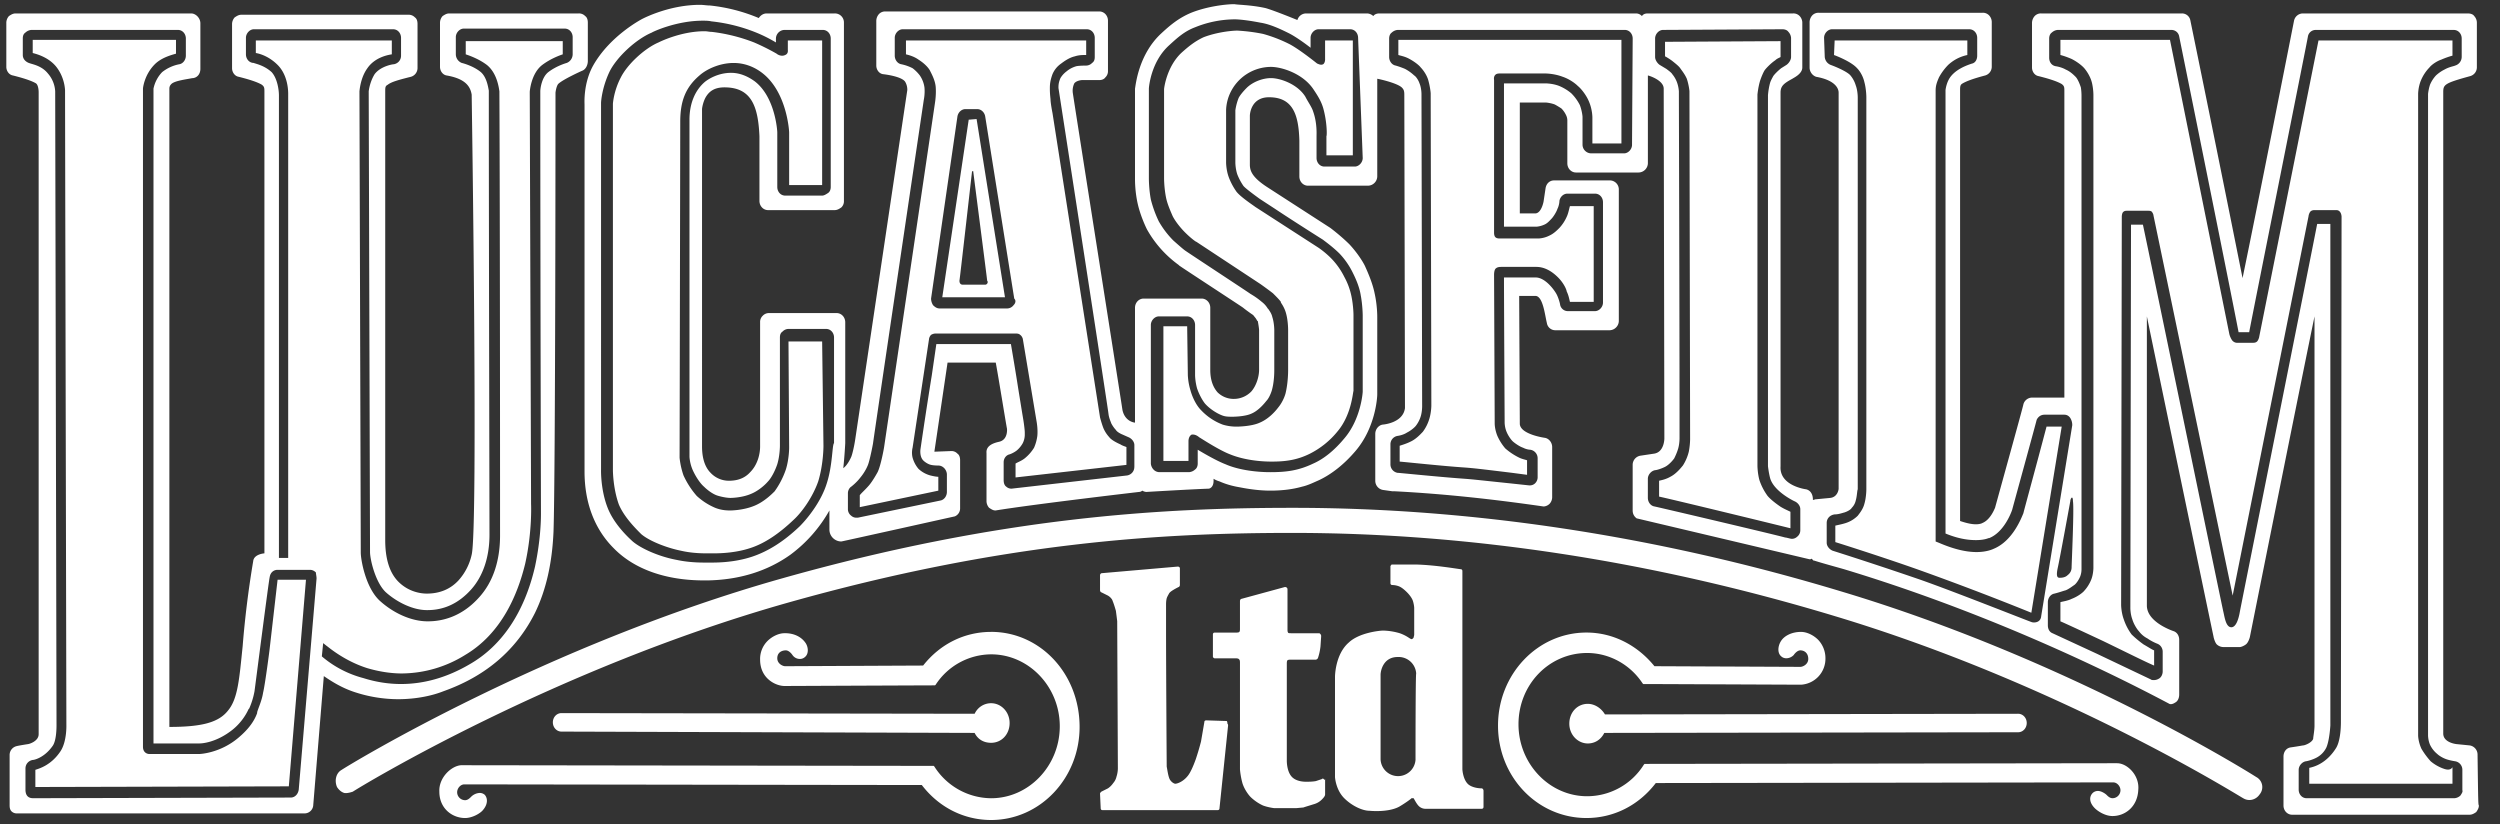 <svg xmlns="http://www.w3.org/2000/svg" width="91" height="30" fill="none"><rect width="100%" height="100%" fill="#333333" stroke="none"/><path fill="#fff" d="m11.739 23.914-.024-.024.048-.48.12.095c.072.048.649.553 1.49.817.408.12.84.192 1.25.192a4.41 4.41 0 0 0 2.306-.672c1.345-.793 1.922-2.235 2.186-3.316.264-1.177.216-2.186.216-2.186l-.048-14.992c0-.024.048-.673.456-.985.289-.217.601-.337.745-.385v-.48h-3.531v.48c.144.048.48.168.768.385.36.288.433.793.457.96.024 4.83.024 15.713.024 16.17 0 .937-.264 1.706-.769 2.258-.649.721-1.37.865-1.85.865h-.024c-.577 0-1.225-.288-1.73-.744-.528-.481-.697-1.514-.697-1.754l-.048-16.794c.024-.24.097-.577.289-.841.264-.385.72-.48.889-.505v-.504h-4.95v.456c.145.024.48.12.793.433.313.312.385.769.385 1.057v16.89h-.337V3.468c0-.168-.048-.6-.264-.841-.288-.264-.625-.312-.649-.336-.168 0-.288-.145-.288-.313v-.6c0-.169.144-.313.288-.313h5.07c.168 0 .288.144.288.313v.648c0 .169-.12.289-.264.313-.048 0-.48.072-.697.36-.12.192-.192.433-.216.625l.048 16.77c0 .264.192 1.105.576 1.465.433.385 1.01.649 1.49.649h.024c.6 0 1.13-.24 1.586-.745.432-.48.672-1.177.672-1.994 0-.457-.024-11.34-.024-16.17-.024-.12-.072-.48-.288-.672-.288-.24-.697-.336-.697-.336a.342.342 0 0 1-.216-.313v-.624c0-.169.144-.313.289-.313h3.675c.169 0 .289.144.289.313v.624a.342.342 0 0 1-.216.313s-.36.096-.673.336c-.24.192-.289.6-.289.697v.36c0 5.598.024 14.968.024 15.016 0 .433-.048 1.13-.216 1.922-.384 1.658-1.201 2.883-2.378 3.556-.817.48-1.658.72-2.499.72-.456 0-.913-.071-1.37-.215a3.823 3.823 0 0 1-1.489-.77Zm-.216-2.86-.649 7.689c-.024.168-.144.288-.288.288l-9.37.024c-.072 0-.289 0-.289-.312v-.769c0-.168.12-.288.265-.312.072 0 .432-.096.72-.505.145-.192.145-.673.145-.769L2.009 3.324a1.08 1.08 0 0 0-.265-.649c-.192-.24-.456-.312-.624-.36l-.072-.024C.928 2.243.83 2.146.83 2.002v-.6c0-.096.024-.168.096-.217a.358.358 0 0 1 .217-.096h5.333c.169 0 .289.145.289.313v.624c0 .145-.096.289-.24.313a1.44 1.44 0 0 0-.625.288 1.23 1.23 0 0 0-.313.6v23.834H7.27c.072 0 .6-.024 1.202-.505.264-.216.456-.48.576-.744l.024-.024a2.79 2.79 0 0 0 .192-.625c.024-.168.529-4.108.553-4.156.024-.169.144-.265.288-.265h1.178c.096 0 .168.048.216.096 0 .049.024.145.024.217Zm2.955 4.397c.72 0 1.297-.144 1.658-.288 1.561-.553 2.666-1.514 3.34-2.859.408-.84.624-1.826.672-2.955.072-2.114.072-15.761.072-15.977 0 0 .024-.216.096-.313.168-.168.865-.48.865-.48.144-.048.216-.216.216-.36V.825c0-.096-.024-.192-.096-.24a.309.309 0 0 0-.24-.096h-4.71c-.095 0-.167.048-.24.096a.367.367 0 0 0-.095.24v1.61c0 .144.096.288.24.312.697.12.865.409.913.697 0 0 .24 15.785 0 16.746a2.06 2.06 0 0 1-.48.937c-.289.312-.673.48-1.154.48-.192 0-.649-.048-1.033-.432-.336-.337-.48-.865-.48-1.514V3.348c0-.168 0-.216.095-.265.12-.096.36-.168.841-.288a.332.332 0 0 0 .24-.312V.873c0-.096-.023-.192-.095-.24a.309.309 0 0 0-.24-.096h-6.08c-.095 0-.167.048-.24.096a.367.367 0 0 0-.096.24v1.61c0 .144.097.288.24.312.481.12.722.216.842.288.096.073.096.12.096.265v16.794s-.385.024-.409.288a35.788 35.788 0 0 0-.384 3.1c-.12 1.152-.168 1.897-.529 2.33-.336.432-.937.6-2.138.6V3.228c0-.072.024-.12.072-.169.12-.12.529-.168.769-.216h.024c.168-.024.264-.168.264-.336V.849c0-.192-.168-.36-.336-.36H.568C.47.489.397.537.326.585a.367.367 0 0 0-.096.24v1.61c0 .144.096.288.24.312.48.12.72.216.84.288.097.072.097.313.097.313v23.377c0 .264-.36.36-.384.36 0 0-.313.048-.409.072a.332.332 0 0 0-.264.313v1.825c0 .072 0 .169.072.24a.267.267 0 0 0 .192.073H11.09a.318.318 0 0 0 .313-.313l.384-4.685c.216.145.6.409 1.105.577a5.103 5.103 0 0 0 1.586.264Zm75.08 3.508a.358.358 0 0 1-.216.096H83.96c-.168 0-.288-.144-.288-.312v-.72c0-.145.12-.29.264-.313.024 0 .24-.048.408-.144a.82.82 0 0 0 .337-.36c.072-.169.12-.457.144-.794V8.152h-.48c-.193 1.01-2.787 13.96-2.812 14.104-.048.288-.144.576-.312.576-.192 0-.24-.336-.288-.552-.024-.072-2.667-12.878-2.931-14.103h-.433l-.024 13.959s0 .216.072.408c.048.168.168.36.24.433a.895.895 0 0 0 .313.264c.168.12.36.192.36.192.12.048.192.168.192.288v.721c0 .096-.048.216-.144.264a.347.347 0 0 1-.168.049c-.048 0-.096 0-.12-.024l-1.97-.937-1.61-.745c-.12-.048-.168-.168-.168-.288v-.841c0-.145.096-.289.24-.313.192-.048.313-.096.409-.12.12-.048.24-.144.312-.192.072-.048.168-.192.216-.312a.74.74 0 0 0 .048-.265V3.492c0-.024 0-.168-.024-.312-.048-.145-.12-.313-.192-.385-.072-.072-.192-.192-.36-.264-.169-.096-.36-.12-.36-.12-.145-.024-.241-.144-.241-.313v-.696c0-.072.024-.168.096-.217a.358.358 0 0 1 .216-.096h4.133c.144 0 .264.096.288.24 1.922 9.49 2.138 10.644 2.162 10.764h.385c.168-.889 2.138-10.715 2.138-10.763a.285.285 0 0 1 .288-.24h5.022c.168 0 .288.143.288.312v.672a.332.332 0 0 1-.24.313c-.048.024-.216.048-.385.144a1.335 1.335 0 0 0-.312.216 1.16 1.16 0 0 0-.216.336 1.678 1.678 0 0 0-.072.337v23.353s0 .168.072.336a.97.97 0 0 0 .264.336c.048.049.192.145.337.193.144.048.312.072.312.072a.313.313 0 0 1 .264.312v.745c.024.048-.024.12-.072.192Zm-14.151-8.313c0 .12-.048.216-.144.288-.096.097-.24.097-.289.097-.072 0-.144-.024-.072-.36.072-.313.457-2.427.457-2.427 0-.096.096-.24.096 0 .048.24-.048 2.282-.048 2.402ZM73.94 22.64c-.024 0-2.739-1.08-4.036-1.537a145.4 145.4 0 0 0-3.195-1.057c-.12-.049-.217-.169-.217-.289v-.72c0-.169.12-.289.289-.313.144 0 .264-.048.36-.072.144-.048.24-.12.264-.168a.546.546 0 0 0 .144-.264c.049-.169.049-.36.073-.409V3.54s0-.24-.073-.433a1.009 1.009 0 0 0-.192-.36c-.096-.12-.456-.288-.72-.384a.342.342 0 0 1-.217-.313l-.024-.672c0-.169.144-.313.289-.313h4.997c.168 0 .288.144.288.313v.648c0 .145-.072.265-.192.289-.673.216-.817.528-.865.624a1.221 1.221 0 0 0-.096.337V19.42c.408.168.769.24 1.105.24.313 0 .457-.072.457-.072h.024c.552-.216.817-.96.84-1.033.025-.096.89-3.244.89-3.268 0 0 .072-.192.288-.192h.72c.097 0 .169.048.217.12a.484.484 0 0 1 .072.265l-1.13 6.943c-.023.288-.336.24-.36.216Zm-8.529-3.099a.272.272 0 0 1-.192.072c-.048 0-.192-.048-.24-.048-.433-.12-4.733-1.13-4.757-1.13-.144-.023-.24-.167-.24-.311v-.697c0-.144.12-.288.264-.313.048 0 .216-.048.36-.12s.288-.24.337-.312c.023-.048.096-.192.144-.36.048-.169.048-.36.048-.36v-.866c0-3.171-.024-11.532-.024-11.772a1.21 1.21 0 0 0-.072-.337 1.01 1.01 0 0 0-.169-.288c-.024-.048-.12-.12-.216-.192l-.24-.144c-.072-.048-.168-.168-.168-.289v-.672c0-.168.144-.313.288-.313l4.349-.024c.072 0 .168.024.216.096a.358.358 0 0 1 .096.217v.696c0 .12-.096.24-.168.289l-.192.12c-.12.096-.24.216-.289.288-.024.048-.096.168-.12.264a2.526 2.526 0 0 0-.072.433V16.97s.024.216.072.409c.12.504.89.865.89.865.12.048.215.168.215.288v.769a.296.296 0 0 1-.12.24ZM59.406 5.27c0 .168-.144.312-.288.312h-1.202a.318.318 0 0 1-.312-.312V4.26c0-.047-.024-.24-.096-.432a1.676 1.676 0 0 0-.313-.432 1.694 1.694 0 0 0-.432-.264c-.24-.097-.505-.097-.505-.097h-1.513V8.25h1.201a.872.872 0 0 0 .264-.072c.12-.048.217-.168.265-.216.048-.048.168-.217.216-.36.072-.145.072-.289.072-.289.024-.144.144-.264.288-.264h1.01c.168 0 .288.144.288.312v3.652c0 .168-.144.312-.289.312h-.985a.285.285 0 0 1-.288-.24c0-.024-.048-.216-.12-.36-.072-.145-.409-.625-.769-.625h-1.153c0 .889.024 5.286.024 5.286s0 .168.072.336c.048.12.144.264.216.336.048.048.24.193.385.24a.653.653 0 0 0 .264.073.313.313 0 0 1 .264.312v.673a.309.309 0 0 1-.096.24.273.273 0 0 1-.192.072h-.024l-.673-.072c-1.153-.12-1.345-.144-1.658-.168-.696-.048-1.922-.168-2.426-.216h-.024a.312.312 0 0 1-.265-.313v-.72a.31.31 0 0 1 .265-.313s.192-.024.336-.12c.144-.072.288-.192.337-.264a1.09 1.09 0 0 0 .168-.337c.048-.168.048-.336.048-.36L51.742 3.42s0-.216-.072-.385c-.049-.144-.145-.264-.193-.288a1.533 1.533 0 0 0-.336-.24 3.205 3.205 0 0 0-.336-.12c-.145-.024-.24-.168-.24-.313v-.672c0-.072.023-.168.096-.217a.358.358 0 0 1 .216-.096h8.265c.168 0 .288.145.288.313l-.024 3.868Zm-9.803.48c0 .168-.144.313-.288.313H48.21c-.168 0-.288-.145-.288-.313v-.793c0-.072.024-.48-.12-.888-.049-.169-.193-.36-.289-.553-.288-.457-.913-.673-1.25-.673-.311 0-.672.144-.888.36-.12.12-.24.265-.288.361-.097.24-.12.456-.12.456v1.898s0 .217.072.433a2.1 2.1 0 0 0 .216.408c.048.072.336.289.6.48l.553.361c.649.433 1.754 1.13 1.754 1.13.024.024.336.24.6.504a2.8 2.8 0 0 1 .481.697c.096.192.24.504.288.817.072.384.072.744.072.744v2.763c0 .048-.072 1.01-.672 1.706-.36.433-.745.745-1.13.913-.552.265-1.009.313-1.561.313-.577 0-1.202-.097-1.634-.289-.312-.12-.769-.384-1.009-.528v.504c0 .072-.024.168-.096.216a.358.358 0 0 1-.216.096h-1.081a.293.293 0 0 1-.217-.096.357.357 0 0 1-.096-.216V11.83c0-.168.144-.313.288-.313h1.034c.168 0 .288.145.288.313v1.826s0 .216.072.48c.072.216.192.433.288.553.168.192.433.36.625.432.12.048.24.048.384.048 0 0 .457 0 .697-.12.168-.072.36-.24.529-.456.072-.072.144-.216.192-.36.096-.313.096-.697.096-.745V12.02s0-.264-.072-.48c-.024-.12-.096-.217-.144-.289l-.024-.024a.846.846 0 0 0-.216-.24 2.703 2.703 0 0 0-.409-.288c-.096-.072-2.33-1.538-2.355-1.562-.047-.024-.24-.192-.456-.384a3.336 3.336 0 0 1-.529-.697 4.263 4.263 0 0 1-.288-.793c-.072-.384-.072-.745-.072-.769V3.228c0-.048.072-.985.745-1.586.288-.264.553-.505.937-.649a3.903 3.903 0 0 1 1.37-.288s.264-.024 1.008.12c.313.048.65.192 1.034.384.24.12.576.36.792.529v-.36c0-.169.145-.313.289-.313h1.153c.168 0 .288.144.288.313l.168 4.372ZM41.29 16.994c0 .169-.12.289-.264.313l-4.204.48a.273.273 0 0 1-.193-.072c-.072-.048-.096-.144-.096-.24v-.649c0-.144.096-.264.217-.288 0 0 .144-.048.264-.144a.947.947 0 0 0 .216-.265.712.712 0 0 0 .072-.288v-.096c0-.12-.048-.432-.048-.432l-.048-.289-.144-.889c-.096-.624-.216-1.321-.264-1.61h-2.715l-.168 1.154-.024.144a184.665 184.665 0 0 0-.385 2.523s-.048.288.12.432c.024.024.145.12.265.144.096.024.264.024.264.024.072 0 .144.024.216.096a.357.357 0 0 1 .096.217v.648c0 .144-.096.289-.24.313l-3.003.624h-.048a.273.273 0 0 1-.192-.072.296.296 0 0 1-.12-.24v-.577c0-.096.047-.192.12-.24 0 0 .192-.144.336-.336.12-.144.216-.313.264-.433.048-.096.144-.528.192-.793.096-.696 1.85-12.517 1.85-12.517s.048-.216.024-.456a1.02 1.02 0 0 0-.168-.433 1.372 1.372 0 0 0-.264-.264 1.617 1.617 0 0 0-.409-.144c-.144-.024-.24-.168-.24-.313v-.648c0-.169.144-.313.288-.313h6.704c.168 0 .288.144.288.313v.696c0 .097-.024.169-.096.217a.305.305 0 0 1-.216.096s-.265 0-.36.024a.957.957 0 0 0-.361.192.848.848 0 0 0-.216.24c-.072.168-.072.264-.072.36 0 0 1.825 11.797 1.825 11.893.024.144.073.24.097.313.048.096.12.192.168.24.024.048.12.12.24.168l.216.096c.12.048.217.168.217.288v.793Zm-11.195.6c-.193.626-.65 1.226-.985 1.563-.577.552-1.154.913-1.73 1.105-.289.096-.77.216-1.466.216h-.264c-.336 0-.673-.024-1.01-.096-.648-.12-1.297-.409-1.609-.673-.24-.216-.697-.672-.913-1.225-.264-.673-.24-1.394-.24-1.394V3.756c0-.096.048-.6.312-1.153.264-.529.961-1.177 1.538-1.418.024-.024.889-.432 1.85-.432.096 0 .216 0 .312.024a6.033 6.033 0 0 1 1.634.408c.24.097.48.217.72.36v-.143a.32.32 0 0 1 .313-.313h1.393c.169 0 .289.145.289.313v5.405c0 .073-.024.169-.096.217-.073.048-.145.096-.217.096h-1.345c-.168 0-.288-.144-.288-.313V4.813c0-.048-.072-1.273-.817-1.85-.264-.192-.553-.312-.865-.312-.457 0-.817.216-.961.336-.36.313-.553.793-.553 1.37V16.61c0 .072.024.288.12.504.097.217.265.48.409.601.12.12.336.288.528.336.169.049.337.073.433.073 0 0 .408 0 .745-.145.24-.096.48-.288.624-.456.096-.096.24-.337.337-.625.096-.312.096-.672.096-.672v-3.94c0-.097.024-.169.096-.217a.304.304 0 0 1 .216-.096h1.37c.168 0 .288.144.288.312v3.844c-.072.072-.048.793-.264 1.466Zm60.088 9.875a.337.337 0 0 0-.289-.336l-.48-.048s-.48-.048-.48-.384V3.37c0-.288.023-.336.984-.6a.332.332 0 0 0 .24-.312V.849a.361.361 0 0 0-.096-.264c-.047-.072-.144-.096-.24-.096h-6.006a.333.333 0 0 0-.313.264s-1.369 6.943-1.874 9.37a1747.54 1747.54 0 0 0-1.898-9.37.31.31 0 0 0-.312-.264h-5.117a.308.308 0 0 0-.24.096.384.384 0 0 0-.097.264v1.61c0 .144.096.288.24.312.481.12.721.216.841.288.097.073.097.12.097.265v11.148h-1.178a.332.332 0 0 0-.312.24c0 .048-1.009 3.676-1.033 3.772-.024.048-.168.432-.457.552 0 0-.072.048-.24.048-.168 0-.36-.047-.576-.12V3.3c0-.144 0-.217.096-.265.12-.072.36-.168.817-.288a.332.332 0 0 0 .24-.312V.825a.361.361 0 0 0-.096-.264.308.308 0 0 0-.24-.096h-5.959a.309.309 0 0 0-.24.096.384.384 0 0 0-.096.264V2.46c0 .144.096.288.24.336.673.12.817.409.817.577v14.415c0 .048-.048.313-.313.337l-.504.048c-.048 0-.072.024-.12.024 0 0 .024-.313-.24-.385 0 0-.986-.12-.937-.84V3.37c0-.24.12-.336.432-.504.024-.024.36-.168.36-.408V.849a.361.361 0 0 0-.096-.264.308.308 0 0 0-.24-.096h-5.285c-.097 0-.169.024-.217.096a.293.293 0 0 0-.216-.096h-9.346c-.072 0-.168.024-.216.096a.358.358 0 0 0-.216-.096h-2.235a.332.332 0 0 0-.312.24s-.817-.336-1.153-.433c-.529-.12-1.058-.12-1.13-.144h-.024c-.264 0-.96.072-1.561.313-.457.192-.77.456-1.105.768-.817.77-.913 1.874-.938 1.995v3.291c0 .072 0 .457.097.89.096.432.288.84.336.936A4.013 4.013 0 0 0 42.9 9.642l.024.024c.096.073 2.307 1.514 2.33 1.538.025.024.217.168.361.264l.096.12c.048.073.048.097.072.097.024.12.048.288.048.336v1.441c0 .24-.096.577-.288.793a.887.887 0 0 1-.649.265.834.834 0 0 1-.576-.24c-.168-.193-.264-.457-.264-.817v-2.259c0-.192-.145-.336-.313-.336h-2.114c-.168 0-.313.144-.313.336v4.18s-.36-.023-.456-.456c-.096-.649-1.778-11.316-1.802-11.508a.628.628 0 0 1 .048-.385c.072-.096.24-.12.288-.12h.625c.072 0 .168-.024.216-.096a.308.308 0 0 0 .097-.24V.753c0-.192-.145-.336-.313-.336h-7.784a.308.308 0 0 0-.24.096.384.384 0 0 0-.096.264v1.61c0 .144.096.288.24.312 0 0 .697.072.817.288a.57.57 0 0 1 .072.289l-1.898 12.733c-.048.313-.12.577-.145.625 0 0-.12.288-.288.408.048-.432.072-.913.072-.913v-4.396c0-.193-.144-.337-.312-.337h-2.45a.309.309 0 0 0-.24.096.309.309 0 0 0-.097.24v4.518c0 .288-.096.672-.36.936-.193.217-.457.313-.77.313a.909.909 0 0 1-.672-.288c-.216-.217-.312-.553-.312-.961V3.972c0-.024.024-.216.12-.408.144-.264.36-.384.697-.384.985 0 1.225.696 1.273 1.777v2.355c0 .192.144.336.312.336h2.427c.096 0 .168-.048.24-.096a.308.308 0 0 0 .096-.24V.825a.328.328 0 0 0-.336-.336h-2.475c-.192 0-.288.168-.288.168A6.261 6.261 0 0 0 25.842.2c-.12 0-.24-.024-.36-.024-1.058 0-1.946.433-2.09.505 0 0-1.178.6-1.802 1.706-.36.648-.313 1.37-.313 1.417v13.359c0 1.129.36 2.09 1.057 2.787.745.768 1.898 1.177 3.292 1.177h.144c1.153-.024 2.162-.337 3.003-.937a5.124 5.124 0 0 0 1.418-1.61v.72a.436.436 0 0 0 .432.41c.024 0 4.132-.914 4.132-.914a.312.312 0 0 0 .193-.288v-1.754c0-.096-.024-.192-.096-.24a.293.293 0 0 0-.217-.096l-.624.024c.048-.313.48-3.244.48-3.244h1.754c.096.505.385 2.307.409 2.403 0 0 .048.408-.289.48-.216.048-.48.145-.456.409v1.754c0 .096.048.192.096.24.072.048.144.096.216.096h.024c1.49-.24 5.214-.673 5.214-.673a.183.183 0 0 0 .12-.048.34.34 0 0 0 .144.048s1.61-.096 2.282-.12c0 0 .169-.024.169-.288v-.072a.852.852 0 0 0 .216.096c.216.096.456.168.745.216.36.072.744.12 1.105.12.432 0 .817-.048 1.153-.144.216-.048.408-.144.625-.24.456-.216.913-.577 1.321-1.057.72-.841.793-1.922.793-2.066V11.54c0-.048 0-.432-.096-.864-.072-.36-.24-.745-.337-.961-.048-.12-.264-.481-.576-.817-.313-.313-.697-.601-.697-.601l-2.306-1.49c-.553-.36-.625-.6-.625-.816V4.213c0-.072.048-.673.697-.673.865 0 1.08.625 1.105 1.586v1.297c0 .192.144.336.312.336h2.187a.344.344 0 0 0 .336-.336V2.867c.024 0 .697.144.889.313.072.072.096.12.096.264l.024 11.412c-.072.553-.817.6-.817.6-.144.025-.264.169-.264.337v1.706c0 .168.12.312.288.336l.337.048h.096c1.826.096 3.58.289 5.405.553 0 0 .12 0 .217-.096a.36.36 0 0 0 .096-.264v-1.803c0-.168-.12-.312-.265-.336 0 0-.889-.12-.913-.504l-.023-4.661h.576c.288-.024.36.696.432.985a.31.31 0 0 0 .313.264h1.97a.344.344 0 0 0 .336-.336V6.904a.328.328 0 0 0-.336-.337h-2.018c-.168 0-.288.12-.313.288l-.072.481s-.072.408-.288.432h-.577V3.732h.938c.047 0 .216.024.336.072.048.024.168.096.24.144a.863.863 0 0 1 .168.24.44.44 0 0 1 .048.217v1.538c0 .192.145.336.313.336h2.282a.344.344 0 0 0 .337-.336V2.747c.024 0 .576.168.576.48v.025l.024 12.71s0 .504-.384.552l-.48.072a.337.337 0 0 0-.29.336v1.658c0 .12.049.216.145.288l6.295 1.49c.024 0 .048 0 .072-.024l.072.072h.024c.384.12.745.216 1.081.312 4.853 1.466 9.13 3.46 11.845 4.901 0 0 .072.049.216-.047.096-.049.144-.169.144-.289V23.29c0-.144-.072-.264-.192-.312 0 0-.985-.313-.985-.937V11.517c.697 3.363 2.402 11.556 2.426 11.652 0 .024.049.216.12.288a.361.361 0 0 0 .265.096h.576c.025 0 .12-.024.217-.096.096-.072.144-.264.144-.264s1.658-8.289 2.354-11.677v14.896c0 .193-.048.409-.048.48-.048.145-.312.241-.36.241-.024 0-.12.024-.457.072-.168.024-.264.168-.264.337v1.777c0 .193.144.337.313.337h6.462c.096 0 .168-.048.24-.096.049-.072.097-.144.097-.24-.024-.049-.024-.049-.048-1.85Zm-54.106-4.468c-.961 0-1.85.432-2.475 1.225l-5.021.024c-.096 0-.288-.096-.288-.288 0-.216.168-.289.312-.289.096 0 .192.097.24.169a.326.326 0 0 0 .265.144.273.273 0 0 0 .192-.072c.144-.12.12-.36.024-.505-.144-.216-.409-.36-.745-.36h-.024c-.216 0-.457.12-.625.288a.925.925 0 0 0-.264.673c0 .696.577.96.889.96h.024c.024 0 5.165-.023 5.43-.023h.024l.024-.024a2.428 2.428 0 0 1 2.018-1.105c1.37 0 2.499 1.177 2.499 2.618 0 1.442-1.13 2.62-2.499 2.62a2.47 2.47 0 0 1-2.066-1.154l-.024-.024h-.024l-17.179-.024c-.36.024-.816.456-.792.96 0 .626.48.962.936.962.265 0 .553-.168.65-.288.167-.193.191-.409.071-.553a.273.273 0 0 0-.192-.072.476.476 0 0 0-.312.144c-.048.048-.12.12-.216.12a.292.292 0 0 1-.289-.288c0-.144.12-.288.264-.288l16.65.024c.625.817 1.538 1.273 2.523 1.273 1.778 0 3.22-1.514 3.22-3.388 0-1.946-1.442-3.46-3.22-3.46Zm40.988 4.78-17.179.025h-.024l-.024.024a2.438 2.438 0 0 1-2.066 1.153c-1.37 0-2.499-1.177-2.499-2.619 0-1.441 1.106-2.595 2.5-2.595.792 0 1.56.409 2.017 1.106l.024.024h.024c.265 0 5.694.024 5.718.024a.946.946 0 0 0 .89-.961.973.973 0 0 0-.265-.673c-.168-.168-.408-.288-.625-.288-.336 0-.624.144-.744.36-.096.168-.12.409.024.529.048.048.12.072.192.072a.386.386 0 0 0 .264-.12c.048-.072.144-.169.24-.169.145 0 .289.097.289.313 0 .192-.192.288-.289.288l-5.31-.024c-.624-.769-1.513-1.225-2.474-1.225-1.778 0-3.22 1.513-3.22 3.387s1.442 3.364 3.22 3.364c.985 0 1.898-.456 2.523-1.273l16.626-.024h.023c.145 0 .265.144.265.288a.292.292 0 0 1-.288.288c-.097 0-.169-.072-.217-.12-.048-.048-.192-.144-.312-.144a.273.273 0 0 0-.192.072c-.144.144-.12.36.072.553.12.12.384.288.648.288.457 0 .913-.337.938-.961.047-.529-.409-.961-.77-.961ZM57.796 25.62c-.384 0-.673.313-.673.721 0 .409.313.721.673.721.264 0 .48-.144.6-.384l15.065-.024c.168 0 .312-.144.312-.337 0-.192-.144-.336-.312-.336l-15.04.024c-.144-.24-.385-.385-.625-.385Zm-22.32 1.058c.12.24.337.36.601.36.384 0 .673-.312.673-.72 0-.41-.313-.721-.673-.721a.658.658 0 0 0-.6.384l-15.04-.024c-.169 0-.313.144-.313.336 0 .192.144.337.312.337l15.04.048Zm46.658 1.61c-.072-.049-6.679-4.23-15.088-6.752-6.751-2.042-13.502-3.051-19.99-3.051-4.708 0-10.595.312-18.595 2.57-8.601 2.427-15.737 6.776-16.025 6.968-.216.12-.264.409-.168.625 0 0 .096.168.264.216.12.024.312-.048.312-.048.289-.192 7.328-4.469 15.809-6.871 7.904-2.235 13.719-2.547 18.38-2.547 6.414 0 13.07 1.009 19.749 3.027 8.313 2.499 14.8 6.607 14.872 6.631.192.12.456.072.6-.144a.415.415 0 0 0-.12-.625Zm-37.48-2.043-.745-.024c-.048 0-.072.024-.072.072l-.12.697a9.418 9.418 0 0 1-.192.649c-.096.264-.192.48-.288.6-.169.216-.385.289-.457.289-.048 0-.168-.073-.216-.193-.048-.12-.072-.312-.096-.432 0 0-.024-3.46-.024-5.07v-.816c0-.048 0-.144.024-.24.024-.073.072-.145.096-.193l.024-.024c.048-.048.168-.12.312-.192.024 0 .048-.048.048-.072v-.6c0-.025 0-.049-.024-.049-.024-.024-.024-.024-.048-.024l-2.763.24c-.048 0-.072.049-.072.073v.552c0 .024.024.072.048.072l.24.12c.12.072.169.169.169.193.024.048.072.192.12.36 0 0 .048.36.048.384l.024 5.358s0 .144-.048.288a.536.536 0 0 1-.12.24.726.726 0 0 1-.192.193l-.24.12c-.025.024-.049.048-.049.072l.024.529c0 .048.024.072.072.072h4.18c.049 0 .073-.024.073-.072l.312-3.004c0-.024 0-.048-.024-.072 0-.072-.024-.096-.024-.096Zm3.532 2.114c-.024-.024-.048-.024-.072 0l-.216.072c-.12.024-.265.024-.36.024-.049 0-.337 0-.505-.168-.169-.168-.193-.48-.193-.6v-3.532c0-.024 0-.096.024-.12.025-.024.097-.024.12-.024h.914c.024 0 .048-.024.072-.048.024-.072.072-.216.096-.433l.024-.36v-.024c0-.048-.048-.096-.072-.096h-.961c-.12 0-.169 0-.169-.024-.023-.024-.023-.072-.023-.12v-1.442c0-.024 0-.048-.025-.072-.024-.024-.048-.024-.072-.024l-1.585.432c-.024 0-.048.049-.048.073v1.009c0 .048 0 .096-.024.12-.024.024-.072.024-.12.024h-.77c-.047 0-.071.024-.071.072v.793c0 .024 0 .048.024.048.024.024.024.024.048.024h.744c.048 0 .12 0 .145.048.024.024.024.072.024.144v3.844c0 .024.024.288.096.529.072.216.216.408.288.48.072.072.24.216.456.313.193.072.409.096.409.096h.793l.264-.024.072-.024.313-.097a.653.653 0 0 0 .288-.168c.096-.096.12-.144.12-.192v-.553c-.024.049-.024.024-.048 0Zm3.34-.72a.637.637 0 0 1-1.273 0v-3.076c0-.144.095-.648.624-.648a.64.64 0 0 1 .672.6c-.024.072-.024 2.956-.024 3.124Zm2.402 1.057c-.096 0-.336-.024-.48-.144-.193-.168-.217-.529-.217-.553V20.79c0-.048-.024-.072-.072-.072-.192-.024-.889-.144-1.562-.168h-.913c-.023 0-.047 0-.047.024-.025.024-.025.024-.025.048v.6c0 .049.024.073.072.073a.7.7 0 0 1 .24.048c.12.048.241.168.29.216.023.024.167.168.215.313.024.072.048.192.048.264v.96c0 .049-.024.097-.024.12-.024.025-.048.049-.072.049-.024 0-.096-.048-.096-.048a1.445 1.445 0 0 0-.336-.168 2.311 2.311 0 0 0-.6-.096c-.12 0-.866.072-1.25.432-.505.433-.505 1.25-.505 1.25v3.651s.024.457.337.77c.288.287.672.456.913.456 0 0 .672.072 1.08-.145.169-.096.41-.264.457-.312h.072c.024.024.096.192.193.288a.354.354 0 0 0 .264.097h2.018c.048 0 .072-.024.072-.073v-.576c0-.072-.048-.096-.072-.096ZM35.861 10.363h-.817c-.072 0-.12-.048-.12-.144.024-.144.456-3.964.456-3.964 0-.024.024-.024.024-.024.024 0 .024 0 .024.024s.505 3.916.505 3.964c.048.048 0 .144-.072.144Zm-.6-6.006-.962 6.463h2.282l-1.033-6.487-.288.024Zm1.633 6.751a.296.296 0 0 1-.24.12h-2.451c-.096 0-.168-.048-.24-.12a.463.463 0 0 1-.072-.24l.96-6.631c.025-.144.145-.265.289-.265h.432c.145 0 .265.12.289.265l1.057 6.63c.072.073.048.169-.024.241Zm3.483 4.805a1.148 1.148 0 0 1-.216-.336c-.072-.192-.12-.385-.12-.385l-1.73-11.075s-.072-.36-.072-.505c-.024-.216-.024-.312-.024-.384 0-.12 0-.265.096-.529a.892.892 0 0 1 .313-.384c.096-.072.288-.217.504-.265.144-.048.288-.048.385-.048h.024v-.528h-6.56v.504c.097.024.289.072.457.193.192.12.337.264.409.384.072.144.192.36.216.6.024.289-.024.577-.024.577l-1.85 12.518c0 .023-.12.696-.24.936 0 0-.169.313-.313.481-.144.168-.288.288-.336.36v.433l2.859-.6v-.505c-.072 0-.192-.024-.288-.048a1.023 1.023 0 0 1-.433-.24 1.075 1.075 0 0 1-.216-.409c-.048-.192 0-.36 0-.36l.6-3.965c0-.024.025-.096.073-.144a.341.341 0 0 1 .144-.048h2.955c.024 0 .096 0 .144.048.072.048.096.144.096.144l.505 3.028s.048.264.024.504a1.57 1.57 0 0 1-.12.433 1.529 1.529 0 0 1-.337.384c-.12.096-.264.144-.336.192v.505l4.036-.457v-.649c-.048-.023-.144-.047-.216-.096-.216-.096-.36-.192-.409-.264Zm7.857-13.767c0 .025 0 .145-.072.193-.096.048-.192-.024-.216-.024-.12-.096-.697-.553-1.033-.721a5.243 5.243 0 0 0-.938-.36 6.48 6.48 0 0 0-.937-.12c-.168 0-.72.047-1.225.24-.312.144-.552.336-.817.576-.528.505-.624 1.274-.624 1.322v3.243s0 .336.072.697c.048.24.168.504.24.673.096.192.288.432.457.6.192.192.384.337.408.337l2.33 1.537s.24.168.457.337c.12.12.24.24.288.312v.024c.048.072.144.216.192.408.072.265.072.577.072.601v1.466c0 .024 0 .456-.096.84-.048.169-.144.36-.264.505-.144.192-.384.432-.673.553-.312.144-.84.144-.84.144a1.71 1.71 0 0 1-.505-.072 2.09 2.09 0 0 1-.793-.529c-.168-.168-.312-.456-.384-.72-.096-.313-.096-.577-.096-.577l-.024-1.754h-.865v4.901h.913v-.72c0-.073.024-.193.12-.24h.048c.096 0 .192.071.216.095.12.072.745.48 1.13.625.408.168.96.264 1.513.264.48 0 .913-.048 1.393-.288a3.087 3.087 0 0 0 1.01-.817c.504-.6.552-1.418.576-1.466v-2.763s0-.312-.072-.672a2.513 2.513 0 0 0-.264-.721 2.664 2.664 0 0 0-.409-.6c-.24-.265-.528-.457-.528-.457l-2.307-1.49c-.024-.024-.576-.384-.697-.576a2.3 2.3 0 0 1-.264-.505c-.096-.264-.096-.529-.096-.529V4.02c0-.024 0-.312.144-.624a1.646 1.646 0 0 1 1.49-.961c.384 0 1.177.24 1.561.84.145.217.265.41.337.65.144.504.144 1.008.12 1.032v.697h.961v-4.18h-1.01v.672ZM9.817 23.601c0 .024-.168 1.322-.24 1.61-.048.312-.193.6-.217.72v.025c-.12.336-.36.625-.672.889-.673.576-1.418.6-1.418.6H5.42c-.024 0-.216-.024-.216-.264V3.228c0-.024.048-.505.432-.89.24-.24.601-.336.77-.384V1.45H1.191v.48c.192.048.576.168.84.48.337.41.337.89.337.89 0 .937.048 23.04.048 23.064 0 .024.024.625-.216.985-.337.505-.769.625-.913.673v.625l9.226-.024.624-7.52h-1.033L9.817 23.6ZM50.9 2.002c.072.024.216.048.36.12.192.097.385.24.457.337.048.048.192.216.264.432.072.24.096.48.096.505l.024 11.364s0 .24-.072.48a1.489 1.489 0 0 1-.24.48c-.072.073-.24.265-.457.361-.144.072-.312.12-.384.145v.576c.288.024 1.634.168 2.378.216.313.024.529.048 1.706.192l.553.073v-.529c-.072-.024-.192-.048-.288-.096a2.291 2.291 0 0 1-.505-.336 1.88 1.88 0 0 1-.288-.457c-.097-.24-.097-.432-.097-.456l-.023-5.406c0-.024 0-.144.047-.216.049-.048.097-.072.217-.072h1.273c.288 0 .553.144.793.384.216.216.312.456.312.505.072.144.096.288.12.384h.865V7.504h-.865c-.024.072-.048.216-.096.337a1.497 1.497 0 0 1-.288.456c-.096.096-.216.216-.384.288-.193.096-.385.096-.385.096H54.6c-.048 0-.12 0-.169-.048-.047-.048-.047-.144-.047-.168v-5.55c0-.024-.024-.12.047-.192.049-.048.12-.048.169-.048h1.657s.313 0 .625.12c.216.072.433.216.553.337.12.096.312.336.408.576.12.288.12.553.12.577v.937h1.057V1.45H50.9v.552ZM29.926 12.43h-1.225l.024 3.869s0 .408-.12.792a3.02 3.02 0 0 1-.409.793c-.096.096-.384.385-.744.529-.409.168-.865.168-.865.168-.096 0-.313 0-.553-.096a2.32 2.32 0 0 1-.672-.433 3.068 3.068 0 0 1-.481-.744c-.12-.337-.144-.649-.144-.649s.024-11.652.024-12.23c0-.744.192-1.248.697-1.68.24-.217.72-.457 1.249-.457.36 0 .72.12 1.033.36.913.697.985 2.138.985 2.162v1.922h1.201V1.474h-1.249v.336c0 .024.024.144-.096.192-.144.072-.288-.024-.312-.048a8.172 8.172 0 0 0-.817-.408 6.27 6.27 0 0 0-1.538-.385c-.096 0-.168-.024-.264-.024-.89 0-1.682.409-1.682.409-.505.216-1.13.793-1.37 1.273-.264.505-.288.961-.288.961v13.334s0 .65.216 1.25c.193.456.601.865.817 1.08.313.265.961.506 1.442.602.312.072.625.096.937.096h.264c.288 0 .817-.024 1.322-.192.528-.169 1.057-.53 1.585-1.034.313-.288.697-.84.89-1.393.191-.625.191-1.273.191-1.297l-.048-3.797Zm43.727 6.247c-.072.168-.384 1.01-1.081 1.298-.048.023-.264.12-.625.12-.408 0-.865-.12-1.37-.337l-.12-.048V3.3c0-.192.049-.313.12-.48a2.03 2.03 0 0 1 .337-.457 1.46 1.46 0 0 1 .697-.36v-.53h-4.83l-.023.53c.192.071.648.264.84.48.097.096.217.288.265.504.072.265.072.553.072.553v14.271s0 .288-.072.529c-.048.192-.168.336-.24.432a1.102 1.102 0 0 1-.433.265c-.144.047-.288.072-.384.096v.6c.312.096 1.97.625 3.171 1.057a106.89 106.89 0 0 1 3.964 1.514l1.105-6.775h-.552c-.385 1.465-.841 3.123-.841 3.147Zm-8.817-.216c-.217-.144-.457-.337-.529-.457a2.086 2.086 0 0 1-.264-.528c-.072-.265-.072-.529-.072-.529V3.444s.024-.264.096-.505c.048-.144.12-.312.168-.384.072-.096.24-.264.384-.36.073-.073.169-.097.193-.12v-.577l-4.205.024v.528c.048.024.168.096.264.169.12.096.24.192.289.264.048.072.168.216.24.384.072.216.096.433.096.457l.024 12.661s0 .216-.048.457a1.666 1.666 0 0 1-.216.504c-.024.024-.216.289-.457.409-.168.096-.312.12-.408.144v.577c.456.096 4.204 1.008 4.781 1.153v-.6c-.096-.049-.216-.097-.336-.17Zm24.097 9.514a1.52 1.52 0 0 1-.456-.264 2.814 2.814 0 0 1-.337-.457c-.12-.264-.12-.48-.12-.48V3.42s0-.24.097-.48a1.51 1.51 0 0 1 .312-.481c.096-.12.288-.24.432-.288.168-.073.313-.12.409-.145v-.552h-4.877L82.23 12.285s-.024.096-.072.144c-.048.048-.12.048-.144.048h-.6s-.097 0-.169-.096a.741.741 0 0 1-.096-.216L78.987 1.45h-3.988v.552c.096.024.24.072.408.144.192.097.384.24.48.36.097.121.217.313.265.53.048.216.048.408.048.432V20.67s0 .216-.072.409a1.36 1.36 0 0 1-.289.456c-.072.072-.24.192-.432.264-.144.073-.337.096-.408.12v.697c.168.072.792.36 1.561.721.745.36 1.562.769 1.85.889v-.553c-.072-.024-.216-.12-.384-.216a3.783 3.783 0 0 1-.433-.36 1.966 1.966 0 0 1-.288-.553c-.096-.264-.096-.528-.096-.528l.024-14.127s0-.12.048-.169c.048-.048.096-.048.144-.048h.769c.048 0 .072 0 .12.024.048.048.072.12.072.145l2.883 13.838 2.763-13.814c0-.024.024-.12.072-.169.024-.024.072-.048.144-.048h.77c.047 0 .095 0 .143.048.072.072.072.193.072.193l-.024 18.403c0 .216-.024.721-.192.961-.168.264-.48.6-.96.697v.577h5.213v-.601c-.072.12-.216.096-.337.048Z"/></svg>